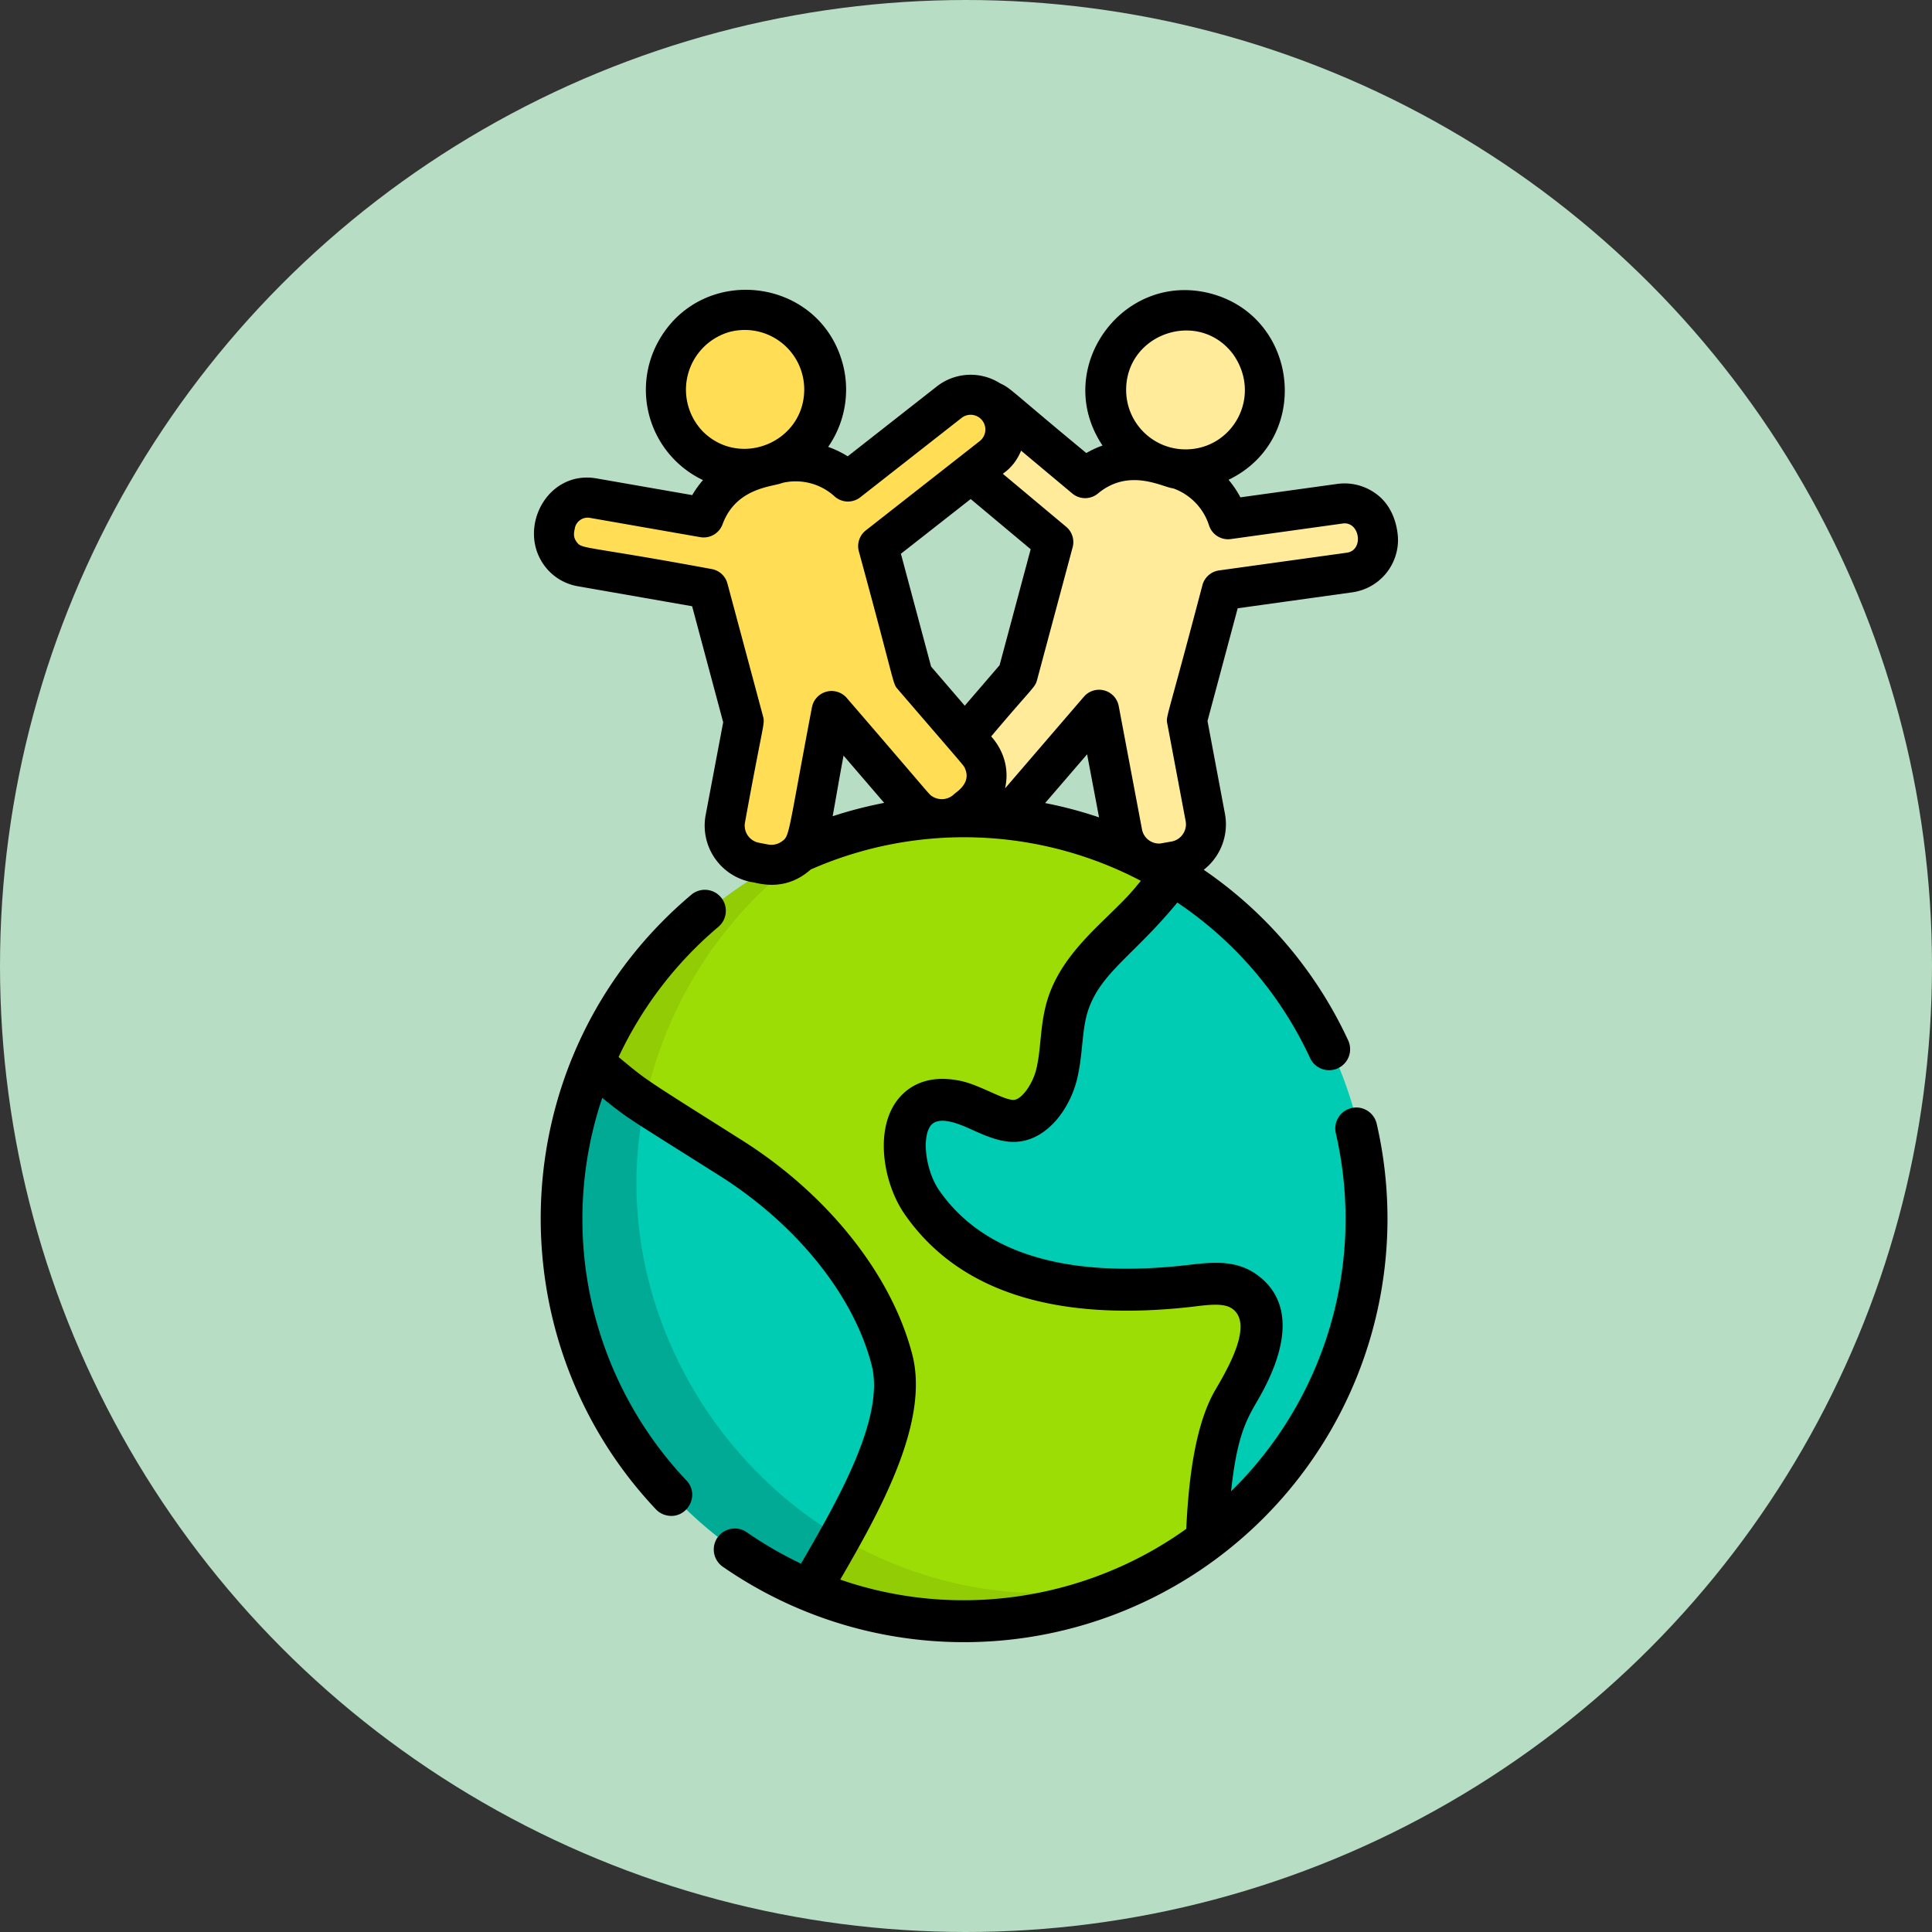 <svg xmlns="http://www.w3.org/2000/svg" width="512" height="512" viewBox="0 0 512 512"><rect x="0" y="0" width="512" height="512" fill="#333333" stroke="none"/><circle r="256" cx="256" cy="256" fill="#b7ddc4"/><path xmlns="http://www.w3.org/2000/svg" d="M365.54 142.07l-.13-.95a8.75 8.75 0 00-9.84-7.44l-29.68 4.12c-1.93-5.99-6.55-11-12.8-13.19a21.13 21.13 0 10-7.88-2.12 20.62 20.62 0 00-17.2 4.42l-22.8-19.09a8.75 8.75 0 00-12.3 1.1l-.61.74a8.75 8.75 0 001.09 12.28l26.2 21.91-9.44 35.18-17.1 19.87a9.95 9.95 0 001.05 13.99l1.92 1.65a9.95 9.95 0 0014-1.05l21.69-25.21 6.17 32.68a9.95 9.95 0 0011.58 7.91l2.5-.47a9.95 9.95 0 007.9-11.58L315 191.05l9.23-34.43 33.87-4.7a8.75 8.75 0 007.44-9.85z" fill="#ffeb99" data-original="#ffeb99"/><path xmlns="http://www.w3.org/2000/svg" d="M264.94 108.35a9.23 9.23 0 00-12.92-1.6l-26.86 21.05a20.62 20.62 0 00-18.65-4.79 21.24 21.24 0 10-5.89 1.57 20.6 20.6 0 00-13.68 12.74l-29.3-5.12a8.75 8.75 0 00-10.1 7.09l-.16.95a8.75 8.75 0 007.09 10.1l33.64 5.87 9.42 35.18-4.87 25.76a9.95 9.95 0 007.9 11.6l2.5.46a9.95 9.95 0 0011.58-7.9l6.18-32.69 21.69 25.23a9.95 9.95 0 0013.99 1.05l1.92-1.65a9.95 9.95 0 001.05-13.99l-17.09-19.88-9.22-34.45 30.17-23.66a9.23 9.23 0 001.6-12.92z" fill="#ffde55" data-original="#ffde55"/><path xmlns="http://www.w3.org/2000/svg" d="M359.77 348.57c-13.99 57.33-71.8 92.32-128.96 78.37a109.9 109.9 0 01-15.39-5c-47.96-19.72-75.64-72.04-62.97-123.96 1.83-7.5 4.94-15.54 5.19-15.84a106.73 106.73 0 01153.9-50.07c38.71 23.51 59.54 70.16 48.23 116.5z" fill="#00ccb3" data-original="#00ccb3"/><path xmlns="http://www.w3.org/2000/svg" d="M331.24 342.37c-3.88-2.6-9-2-13.64-1.46-25.72 2.93-56.46.74-72.57-22.65-6.72-9.75-7.77-30.83 9.46-27.02 4.9 1.08 11.07 5.58 15.78 5.24 5.73-.4 9.73-7.34 10.99-12.16 1.63-6.26 1.19-12.97 3.23-19.1 4.3-12.94 16.57-19.11 27.05-33.15a106.73 106.73 0 00-153.9 50.07c2.6 2.35 9.41 6.9 9.48 6.96l.03.02 2.93 1.93.1.07c1.18.99 23.44 14.96 23.65 15.1 19.21 12.27 37.33 31.97 43 54.32 5.53 21.85-13.26 43.53-21.41 61.4.16.13 7.52 3.08 15.39 5 32.9 8.03 66.08-.16 90.85-19.48.83-28.18 5.37-32.06 10.44-42.16 3.9-7.7 7.03-17.61-.86-22.93z" fill="#9cdd05" data-original="#9cdd05"/><path xmlns="http://www.w3.org/2000/svg" d="M216.94 224.02a106.64 106.64 0 00-59.3 58.12l.27.24.02.02c3.1 2.7 9.36 6.84 9.43 6.86L170 291l1.03.67a109.4 109.4 0 0145.91-67.65z" fill="#91cc04" data-original="#91cc04"/><path xmlns="http://www.w3.org/2000/svg" d="M223.06 407.63c-38.95-22.82-62.13-69.67-52.03-115.93v-.03L170 291l-2.64-1.74c-.07-.02-6.33-4.16-9.43-6.86l-.01-.01-.3-.21c-22.77 54.7 3.35 117.38 57.8 139.75l.03.02a196.95 196.95 0 017.68-14.28l-.07-.04z" fill="#00aa95" data-original="#00aa95"/><path xmlns="http://www.w3.org/2000/svg" d="M215.45 421.95c2-4.35 5.38-10.3 7.68-14.28a106.39 106.39 0 0080.45 11.17 106.55 106.55 0 01-88.13 3.1z" fill="#91cc04" data-original="#91cc04"/><path xmlns="http://www.w3.org/2000/svg" d="M358.18 293.64c-3 .69-4.86 3.67-4.18 6.66a101.03 101.03 0 01-27.75 94.9c1.97-18.44 5.42-20.44 9.16-28 8.64-17.27 3.22-25.7-2.84-29.75-5.25-3.48-11.14-3-17.2-2.28-32.37 3.82-54.74-2.81-66.48-19.72-3.46-4.98-4.66-13.55-2.38-16.97 2.11-3.12 8-.49 11.06.9 3.66 1.64 7.81 3.52 11.99 3.2 8.13-.62 13.87-8.83 15.77-16.2 1.7-6.64 1.28-13.27 3-18.52 3.33-10.1 12.15-14.64 23.67-28.68a100.49 100.49 0 0135.18 41.21 5.56 5.56 0 0010.1-4.68A111.63 111.63 0 00319 230.5a15.27 15.27 0 005.62-14.85L320 191.07 328 161.2l30.39-4.23a14.05 14.05 0 0012.1-13.88c0-1.38-.37-8.2-5.71-12.15a14.1 14.1 0 00-10.38-2.7l-25.68 3.56a26 26 0 00-3.14-4.65c22.16-10.71 18.77-43.04-4.62-49.33-23.42-6.26-42.38 19.96-28.78 40.25a26.03 26.03 0 00-4.3 1.99c-20.26-16.74-19.9-17.12-22.87-18.49a14.52 14.52 0 00-16.7.81l-23.66 18.55a25.84 25.84 0 00-5.18-2.5 26.6 26.6 0 003.87-22c-6.13-22.92-36.89-26.7-48.62-6.4a26.5 26.5 0 0011.58 37.2 25.69 25.69 0 00-2.85 3.98l-25.34-4.42c-12.98-2.28-20.98 12.94-14.05 22.81a13.91 13.91 0 009.06 5.76l30.3 5.3 8.23 30.75-4.64 24.56a15.23 15.23 0 0012.13 17.79c1.25.03 8.57 3 15.7-3.33a100.83 100.83 0 0187.5 3c-2.83 3.41-3.2 3.91-8.68 9.26-6.04 5.87-12.88 12.51-15.9 21.7-2.26 6.9-1.73 13.48-3.2 19.21-1.02 3.9-3.84 7.73-5.84 7.88-2.5.2-8.9-3.88-13.99-5-10.32-2.24-15.37 2.69-17.47 5.82-5.45 8.16-2.95 21.67 2.5 29.5 14.26 20.54 40.14 28.76 76.91 24.42l.1-.02c3.7-.44 7.52-.89 9.64.52 5.88 3.88-.72 15.46-4.32 21.6-5.29 9.03-7.08 23.35-7.72 36.85-25.99 18.63-60.39 24.27-91.7 13.44 10.28-17.74 23.76-41.57 19.1-59.62-5.45-21.13-22.29-42.35-45.05-56.76-27.16-17.15-24.95-15.65-32.79-22.1a101.36 101.36 0 0126.44-34.5 5.56 5.56 0 00-7.16-8.52c-50.03 42.16-52.88 116.81-9.39 162.87a5.5 5.5 0 002.75 1.59c5.37 1.28 9.12-5.23 5.35-9.23a100.77 100.77 0 01-22.32-101.39c7.2 5.8 5.85 4.68 31.18 20.68 20.42 12.94 35.46 31.68 40.22 50.14 3.61 14.02-9.23 36.2-18.6 52.4l-.13.21c-4.87-2.31-9.8-5.15-14.38-8.33a5.56 5.56 0 10-6.33 9.16 112.22 112.22 0 00173.28-117.4 5.56 5.56 0 00-6.66-4.17zM326.87 93.99c7.68 11.09-.19 25.1-12.68 25.1-8.7 0-15.75-7.05-15.75-15.75 0-15.08 19.41-21.59 28.43-9.35zm-133.3-6.09l.86-.18a15.76 15.76 0 0118.7 15.48c0 13.91-16.86 20.98-26.78 11.23a15.92 15.92 0 017.23-26.53zm40.75 124.87c-4.61.89-9.18 2.07-13.66 3.54.75-4.04 1.6-9.22 2.89-16.07l.01.02a18.6 18.6 0 01.07.08l.05.05c0 .02.02.03.03.05l-.01-.02.02.02.05.07-.02-.03.03.03 10.54 12.26zm18.28-2.08a4.69 4.69 0 01-5.52.37c-1.04-.68.56.84-22.68-26.09a5.3 5.3 0 00-9.23 2.48c-6.58 34.64-5.83 34.08-8.12 35.63-1.85 1.26-3.74.65-3.91.65l-2.04-.4a4.63 4.63 0 01-3.67-5.38c4.9-26.95 5.33-26.03 4.78-28.12l-9.43-35.18c-.53-2-2.17-3.5-4.2-3.85-34.58-6.4-34.33-5.15-35.84-7.29-1.1-1.56-.43-3-.41-3.5a3.46 3.46 0 013.95-2.78l29.3 5.12c2.53.44 5-.99 5.9-3.39 3.63-9.9 13.53-9.95 15.83-10.98a15.3 15.3 0 0113.85 3.56 5.3 5.3 0 006.83.24l.02-.01c.01-.02.02-.03.05-.04a8.43 8.43 0 00.03-.02l.06-.06-.02.02.06-.05.08-.06 26.57-20.82a3.9 3.9 0 114.78 6.17l-16.84 13.2-13.33 10.45a5.29 5.29 0 00-1.85 5.54c9.98 36.59 8.9 34.87 10.32 36.55 18.55 21.56 17.45 20.14 17.84 21.07 1.75 4.06-2.68 6.34-3.16 6.97zm20.54-65.14l-8.24 30.74-9.23 10.73-8.92-10.37-8-29.9 18.49-14.5 15.9 13.3zm18.11 71.06a109.45 109.45 0 00-14.28-3.79l11.13-12.93v.02l.01.06v.03l.03.13v-.05.08l.01.03v-.01.02l.01.04 3.1 16.37h-.01zm5.22-29.51a5.3 5.3 0 00-9.22-2.47l-20.9 24.3c1.88-8.28-3.6-13.61-3.68-13.77 11.08-13.14 11.62-12.92 12.16-14.95l9.43-35.18c.54-2-.14-4.11-1.72-5.43l-16.78-14.04c.34-.33 3.07-1.86 4.84-6.13l13.57 11.35a5.3 5.3 0 006.8 0c8.32-6.92 17.15-1.63 19.93-1.36a15.4 15.4 0 019.5 9.8 5.3 5.3 0 005.77 3.64l29.69-4.13c4.54-.6 5.64 7.12 1.07 7.74l-33.87 4.7a5.31 5.31 0 00-4.4 3.88c-9.63 36.66-9.71 34.66-9.3 36.8l4.85 25.75a4.57 4.57 0 01-.73 3.45 4.56 4.56 0 01-2.95 1.95l-3.07.54a4.6 4.6 0 01-4.82-3.75l-6.17-32.69zM223.58 200.28l-.02-.02.02.02z" data-original="#000000"/><path xmlns="http://www.w3.org/2000/svg" d="M228.08 131.7l-.02.03.07-.06a1 1 0 01-.05.04z" data-original="#000000"/></svg>